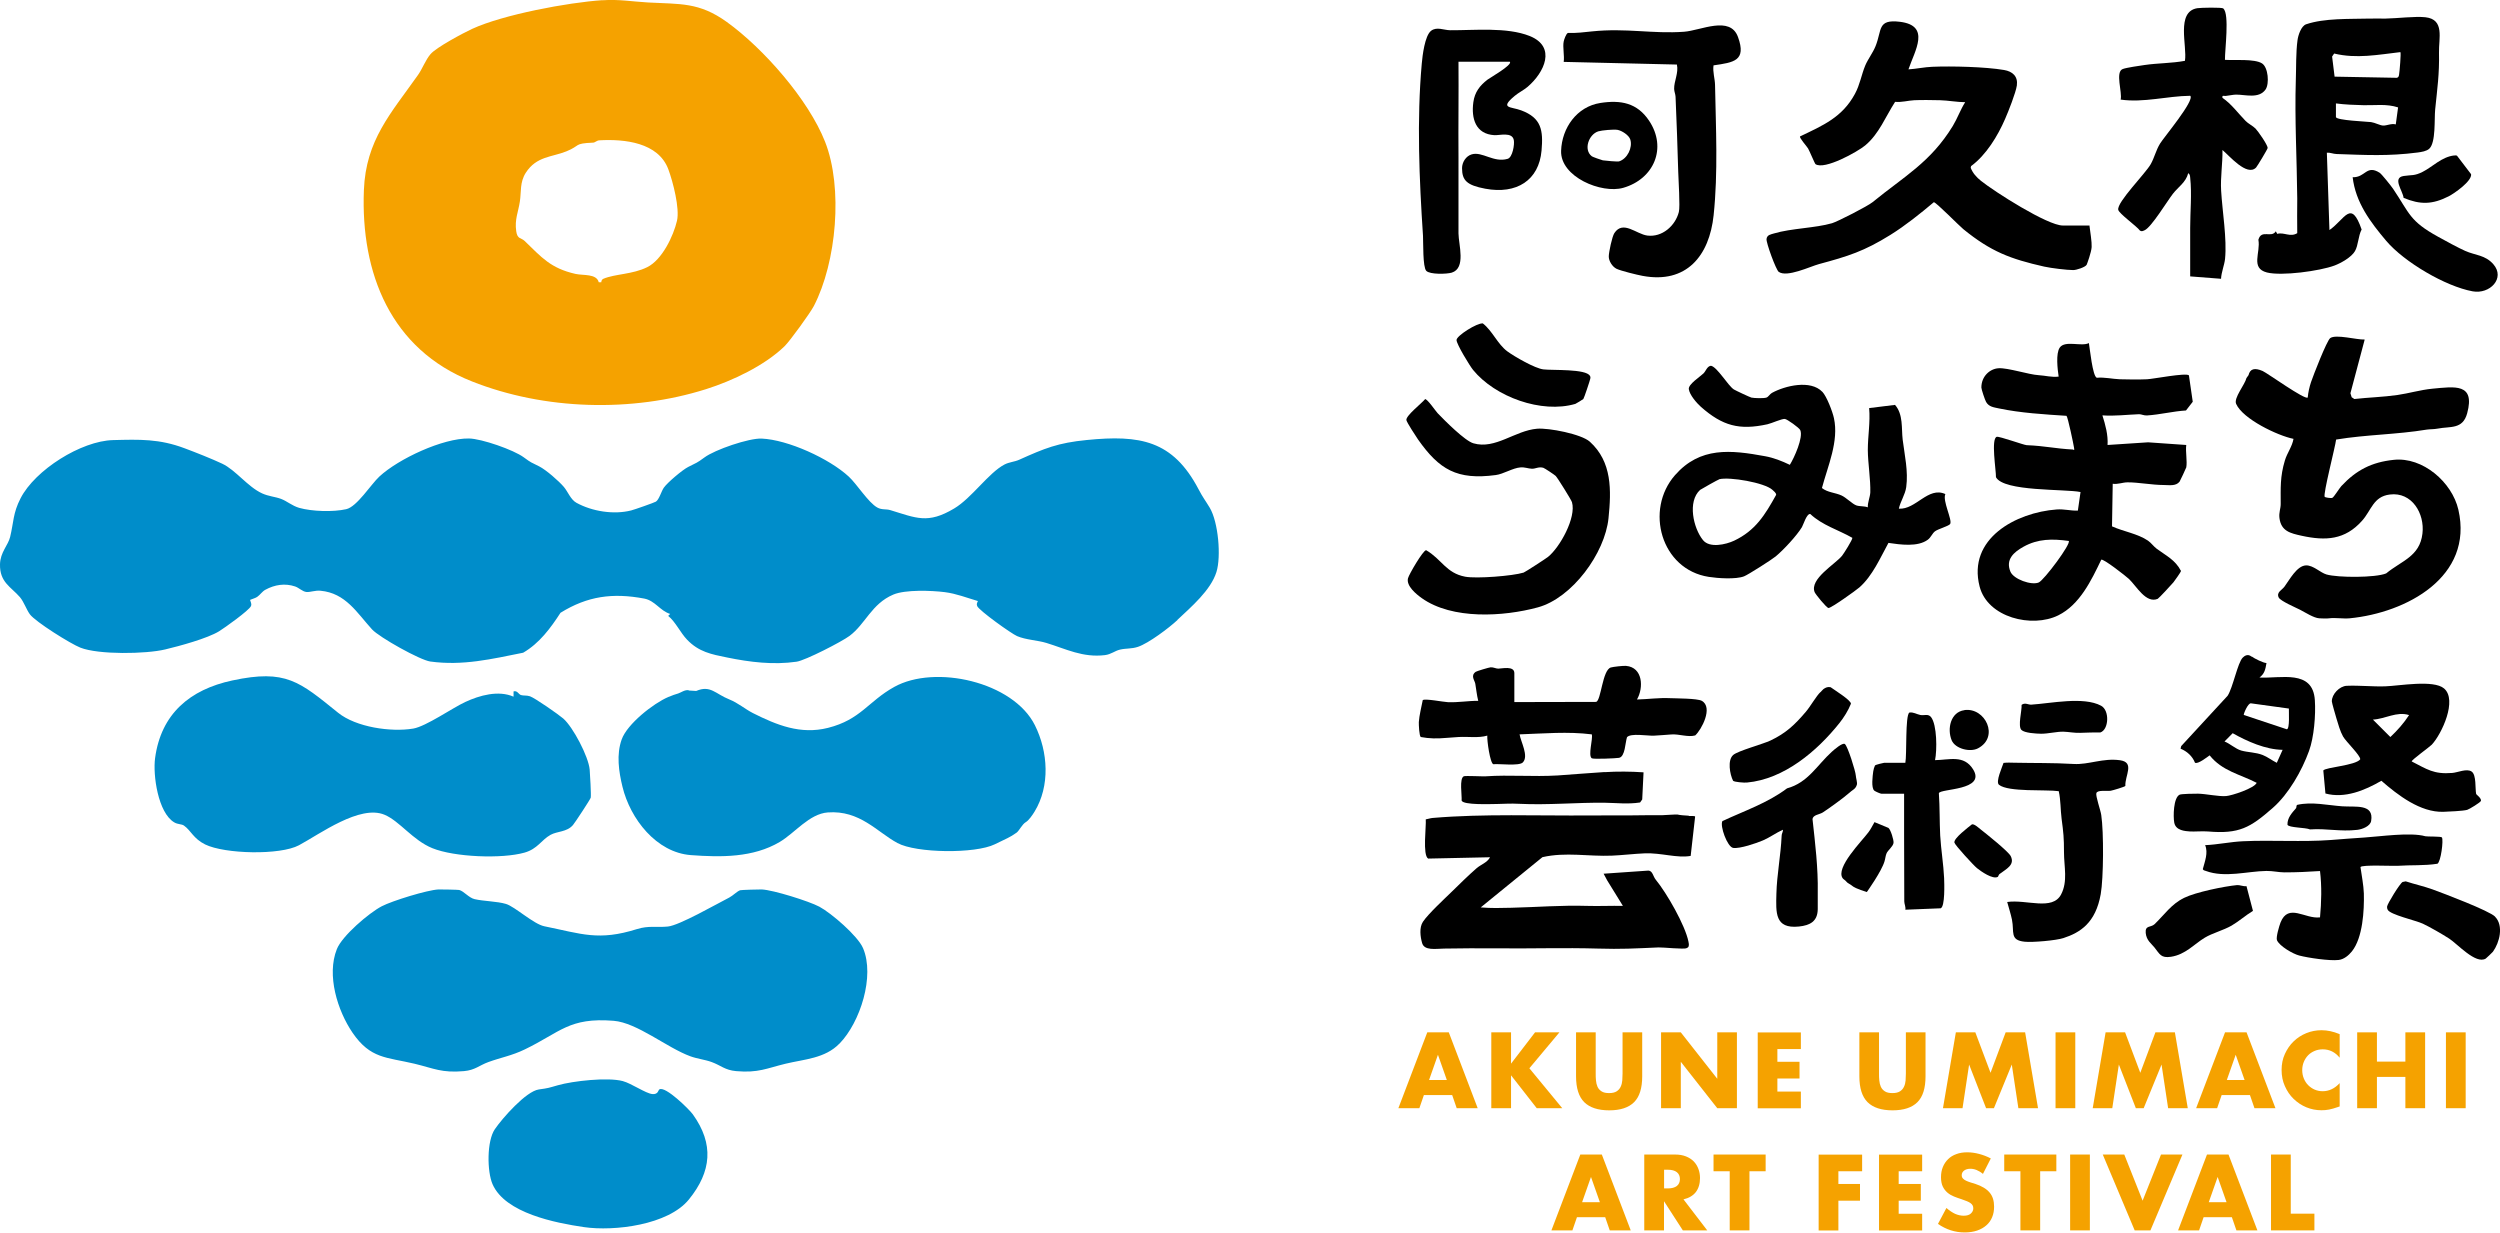 <?xml version="1.0" encoding="UTF-8"?><svg id="_レイヤー_2" xmlns="http://www.w3.org/2000/svg" viewBox="0 0 281.13 138.6"><defs><style>.cls-1{fill:#008dca;}.cls-2{fill:#f5a200;}</style></defs><g id="_レイヤー_1-2"><path class="cls-1" d="M132.41,69.72c-.95.89-3.25,2.62-4.45,3.02-.72.24-1.32.15-2.01.31-.6.14-.99.53-1.7.62-2.5.3-4.36-.69-6.58-1.37-1.02-.31-2.3-.34-3.3-.77-.65-.28-4.25-2.86-4.48-3.37-.1-.22-.01-.38.08-.57-1.23-.36-2.44-.84-3.72-1-1.5-.19-4.44-.3-5.79.27-2.46,1.04-3.13,3.31-4.93,4.65-.87.65-4.97,2.76-5.95,2.9-2.62.38-5.26.05-7.8-.47-1.79-.36-3.2-.63-4.52-2.01-.74-.77-1.3-2.01-2.12-2.67l.22-.22c-1.16-.37-1.68-1.49-2.92-1.73-3.53-.66-6.36-.29-9.41,1.6-1.1,1.7-2.37,3.43-4.2,4.49-3.55.71-6.78,1.49-10.44.99-1.16-.16-5.73-2.72-6.55-3.61-1.7-1.86-2.96-4.09-5.8-4.35-.6-.06-1.14.18-1.58.14s-.85-.48-1.27-.62c-1.15-.39-2.3-.2-3.35.37-.36.19-.58.57-.93.81-.2.14-.75.29-.77.32-.06.08.22.4.08.71-.21.48-2.97,2.45-3.57,2.82-1.31.81-4.47,1.67-6.07,2.05-2.15.52-7.49.61-9.54-.2-1.08-.42-5.05-2.9-5.68-3.75-.39-.53-.67-1.4-1.12-1.93C1.22,65.98-.04,65.48,0,63.46c.03-1.36.91-2.13,1.14-3.08.4-1.65.31-2.67,1.17-4.34,1.63-3.19,6.82-6.46,10.4-6.55,2.98-.08,5.21-.15,8.05.92,1.21.45,3.1,1.2,4.22,1.73,1.52.71,2.87,2.6,4.49,3.34.74.34,1.46.37,2.13.62s1.23.77,2.04,1.01c1.45.41,3.82.48,5.29.15,1.21-.27,2.78-2.79,3.73-3.67,2.15-1.99,7.14-4.33,10.08-4.28,1.41.02,5.03,1.28,6.16,2.12.87.64.79.54,1.74,1.02.77.39,2.2,1.64,2.77,2.31.45.53.76,1.42,1.41,1.78,1.77.97,4.19,1.36,6.16.86.33-.08,2.61-.88,2.78-.99.36-.23.61-1.17.89-1.57.42-.59,2.09-2,2.74-2.33.96-.49.95-.42,1.83-1.07,1.17-.87,4.99-2.18,6.43-2.12,2.97.13,7.62,2.26,9.8,4.28.91.84,2.19,2.91,3.2,3.47.52.29.97.15,1.45.29,2.94.89,4.22,1.6,7.2-.18,1.98-1.18,3.86-4,5.65-4.94.53-.28,1.12-.3,1.64-.53,2.89-1.3,4.37-1.91,7.63-2.23,5.96-.59,9.66.02,12.56,5.54.49.94.79,1.29,1.26,2.08.96,1.61,1.3,5.48.75,7.23-.64,2.05-2.84,3.92-4.4,5.39Z"/><path class="cls-2" d="M67.73.03c1.91-.13,3.35.15,5.17.25,3.57.2,5.7-.06,8.83,2.19,4.1,2.95,9.18,8.72,11.05,13.47,2.04,5.18,1.29,13.54-1.26,18.47-.4.77-2.69,3.94-3.3,4.53-2.25,2.18-5.85,3.88-8.82,4.82-8.35,2.64-18.18,2.36-26.33-.87-9.12-3.6-12.52-12.15-12.15-21.51.22-5.64,3.04-8.63,6.07-12.93.52-.73.85-1.69,1.42-2.36.63-.75,3.68-2.38,4.7-2.85,3.48-1.6,10.75-2.96,14.63-3.22ZM67.61,31.76c.02-.18.06-.33.24-.41,1.32-.56,3.27-.48,4.94-1.31s2.94-3.5,3.34-5.22c.32-1.38-.45-4.37-.97-5.77-1.13-3.05-4.96-3.43-7.77-3.27-.3.02-.46.25-.69.26-2.22.09-1.38.32-3.01.98s-3.36.54-4.56,2.4c-.69,1.07-.5,2.14-.67,3.24-.18,1.2-.6,2-.41,3.34.13.92.54.71.94,1.09,1.92,1.85,2.91,3.07,5.72,3.71.87.2,2.37-.05,2.62.94h.28Z"/><path class="cls-1" d="M94.4,117.35c-1.62,1.68-3.96,1.76-6.07,2.27s-3.05,1.05-5.55.83c-1.25-.11-1.71-.64-2.75-1.02-.76-.28-1.61-.36-2.4-.65-2.63-.96-5.98-3.78-8.63-3.99-5.01-.4-5.97,1.28-9.99,3.22-1.47.71-2.66.9-4.09,1.42-1.04.38-1.5.91-2.75,1.02-2.5.22-3.36-.3-5.55-.83-3.16-.75-4.95-.54-6.97-3.48-1.7-2.49-2.94-6.48-1.77-9.41.59-1.49,3.61-4.07,5.05-4.82,1.17-.61,5.12-1.83,6.38-1.89.26-.01,2.21.03,2.33.06.52.13,1.08.88,1.73,1.03,1.03.24,2.53.24,3.53.54s3.11,2.27,4.31,2.51c4.19.85,6.09,1.68,10.41.32,1.35-.42,2.2-.16,3.49-.29s5.47-2.53,6.9-3.26c.41-.21.87-.7,1.22-.82.11-.04,2.17-.1,2.43-.09,1.29.06,5.29,1.31,6.48,1.94,1.33.71,4.33,3.29,4.91,4.66,1.35,3.15-.32,8.33-2.63,10.72Z"/><path class="cls-1" d="M57.75,78.33v-.58c.42-.13.56.32.83.41.29.09.63.01,1.02.14.54.18,3.22,2.05,3.74,2.5,1.1.96,2.84,4.28,2.97,5.74.04.45.18,2.88.12,3.16-.04.18-1.78,2.83-2,3.08-.69.8-1.76.68-2.52,1.1-1.04.58-1.45,1.58-2.93,2-2.54.72-7.88.51-10.36-.5-2.2-.89-3.68-3.05-5.38-3.76-2.77-1.16-7.27,2.17-9.62,3.43-2.13,1.14-8.35.99-10.55-.09-1.33-.66-1.58-1.55-2.38-2.12-.27-.19-.69-.12-1.09-.36-1.83-1.07-2.42-5.33-2.16-7.23.67-4.98,3.92-7.71,8.68-8.73,6.06-1.3,7.56.14,11.9,3.63,2.02,1.63,5.95,2.2,8.45,1.78,1.43-.24,4.42-2.33,5.85-2.99,1.61-.75,3.73-1.34,5.42-.6Z"/><path class="cls-1" d="M77.47,77.65l.82.05c1.6-.69,2.16.33,3.72.95.98.39,1.76,1.08,2.66,1.54,2.67,1.34,5.34,2.44,8.44,1.66,3.68-.93,4.5-2.96,7.44-4.6,4.59-2.56,13.39-.59,15.83,4.31,1.48,2.97,1.73,6.82-.05,9.72-.22.36-.64.98-.99,1.18-.4.24-.75.98-1.02,1.17-.8.57-1.12.65-2.45,1.31-2.19,1.08-8.83,1.01-10.95-.14-2.3-1.24-4.22-3.71-7.84-3.44-2.08.16-3.68,2.3-5.4,3.32-2.99,1.77-6.6,1.73-9.98,1.48-3.9-.29-6.83-4.09-7.7-7.68-.42-1.72-.7-3.63-.09-5.33.62-1.74,3.57-4.06,5.24-4.77.53-.22.73-.28,1.12-.4.27-.08.79-.47,1.2-.35Z"/><path class="cls-1" d="M74.17,122.5c.66-.38,3.32,2.23,3.74,2.81,2.4,3.34,2.1,6.44-.44,9.57-2.32,2.87-8.39,3.61-11.81,3.11-3.19-.47-8.84-1.56-10.27-4.82-.63-1.45-.65-4.85.25-6.18.83-1.22,3.51-4.28,4.96-4.48,1.1-.15,1.07-.17,2.13-.47,1.71-.49,5.62-.92,7.3-.47,1,.27,2.58,1.39,3.33,1.46.67.06.66-.46.79-.53Z"/><path class="cls-2" d="M163.29,123.14h-3.17l-.51,1.48h-2.36l3.25-8.53h2.42l3.25,8.53h-2.36l-.51-1.48ZM162.7,121.45l-1-2.84-1,2.84h1.99Z"/><path class="cls-2" d="M169.92,119.61l2.7-3.52h2.74l-3.38,4.04,3.7,4.49h-2.87l-2.89-3.7v3.7h-2.22v-8.53h2.22v3.52Z"/><path class="cls-2" d="M179.44,116.09v4.64c0,.25,0,.5.03.76.02.26.08.5.17.71.09.21.24.38.45.52s.49.2.86.2.65-.07.85-.2.35-.3.45-.52c.1-.21.16-.45.18-.71.02-.26.03-.51.03-.76v-4.64h2.21v4.94c0,1.33-.3,2.3-.91,2.91-.61.61-1.54.92-2.8.92s-2.19-.31-2.81-.92c-.61-.61-.92-1.58-.92-2.91v-4.94h2.22Z"/><path class="cls-2" d="M186.79,124.62v-8.53h2.22l4.1,5.22v-5.22h2.21v8.53h-2.21l-4.1-5.22v5.22h-2.22Z"/><path class="cls-2" d="M202.51,117.97h-2.64v1.43h2.49v1.88h-2.49v1.47h2.64v1.88h-4.85v-8.53h4.85v1.88Z"/><path class="cls-2" d="M211.3,116.09v4.64c0,.25,0,.5.03.76.02.26.08.5.17.71.09.21.24.38.45.52s.49.2.86.2.65-.07.85-.2.35-.3.45-.52c.1-.21.16-.45.18-.71.02-.26.03-.51.03-.76v-4.64h2.21v4.94c0,1.33-.3,2.3-.91,2.91-.61.61-1.54.92-2.8.92s-2.19-.31-2.81-.92c-.61-.61-.92-1.58-.92-2.91v-4.94h2.22Z"/><path class="cls-2" d="M218.49,124.62l1.45-8.53h2.19l1.71,4.55,1.7-4.55h2.19l1.45,8.53h-2.21l-.74-4.91-2.01,4.91h-.88l-1.91-4.91-.74,4.91h-2.21Z"/><path class="cls-2" d="M233.37,116.09v8.53h-2.22v-8.53h2.22Z"/><path class="cls-2" d="M235.33,124.62l1.45-8.53h2.19l1.71,4.55,1.7-4.55h2.19l1.45,8.53h-2.21l-.74-4.91-2.01,4.91h-.88l-1.91-4.91-.74,4.91h-2.21Z"/><path class="cls-2" d="M253,123.14h-3.17l-.51,1.48h-2.36l3.25-8.53h2.42l3.25,8.53h-2.36l-.51-1.48ZM252.41,121.45l-1-2.84-1,2.84h1.99Z"/><path class="cls-2" d="M263.1,118.94c-.51-.63-1.15-.94-1.9-.94-.33,0-.64.06-.92.18s-.53.28-.73.49-.36.45-.48.74c-.12.29-.18.6-.18.93s.06.65.18.94c.12.29.28.54.49.75.21.21.45.38.73.5.28.12.58.18.9.18.71,0,1.35-.3,1.91-.91v2.62l-.23.08c-.34.12-.66.21-.95.27-.29.06-.58.08-.87.08-.59,0-1.15-.11-1.69-.33-.54-.22-1.01-.54-1.43-.94s-.74-.88-.99-1.44c-.25-.55-.37-1.16-.37-1.82s.12-1.26.37-1.8.57-1.02.98-1.41c.41-.4.89-.71,1.43-.93.54-.22,1.11-.33,1.71-.33.34,0,.67.04,1,.11s.67.18,1.04.33v2.65Z"/><path class="cls-2" d="M267.29,119.38h3.2v-3.29h2.22v8.53h-2.22v-3.52h-3.2v3.52h-2.22v-8.53h2.22v3.29Z"/><path class="cls-2" d="M277.27,116.09v8.53h-2.22v-8.53h2.22Z"/><path class="cls-2" d="M180.5,136.88h-3.17l-.51,1.48h-2.36l3.25-8.53h2.42l3.25,8.53h-2.36l-.51-1.48ZM179.91,135.19l-1-2.84-1,2.84h1.99Z"/><path class="cls-2" d="M192,138.36h-2.76l-2.12-3.28v3.28h-2.22v-8.53h3.45c.48,0,.89.07,1.24.21s.65.33.88.57c.23.24.4.52.52.84.12.32.18.66.18,1.02,0,.65-.16,1.17-.47,1.58-.31.4-.78.68-1.39.82l2.68,3.5ZM187.13,133.64h.42c.44,0,.77-.09,1.01-.27.23-.18.35-.44.35-.78s-.12-.6-.35-.78c-.23-.18-.57-.27-1.01-.27h-.42v2.1Z"/><path class="cls-2" d="M196.73,131.71v6.65h-2.22v-6.65h-1.82v-1.88h5.86v1.88h-1.82Z"/><path class="cls-2" d="M209.4,131.71h-2.67v1.43h2.43v1.88h-2.43v3.35h-2.22v-8.53h4.89v1.88Z"/><path class="cls-2" d="M216.15,131.71h-2.64v1.43h2.49v1.88h-2.49v1.47h2.64v1.88h-4.85v-8.53h4.85v1.88Z"/><path class="cls-2" d="M222.99,132.01c-.24-.2-.48-.34-.72-.44s-.48-.14-.7-.14c-.29,0-.52.07-.7.2-.18.14-.27.31-.27.53,0,.15.05.28.14.37.09.1.21.18.36.25s.31.13.5.19c.19.05.37.11.55.17.72.24,1.25.56,1.59.97.34.4.5.93.5,1.58,0,.44-.07.83-.22,1.19s-.36.66-.65.91c-.28.25-.63.45-1.04.59-.41.14-.88.21-1.4.21-1.08,0-2.08-.32-3-.96l.95-1.79c.33.29.66.51.98.66.32.14.65.21.96.21.36,0,.63-.08.81-.25.18-.17.27-.35.27-.57,0-.13-.02-.24-.07-.33-.05-.09-.12-.18-.23-.26-.11-.08-.24-.15-.41-.22-.17-.07-.38-.14-.62-.23-.29-.09-.57-.19-.84-.3s-.52-.25-.74-.44c-.21-.18-.39-.41-.52-.68-.13-.27-.2-.62-.2-1.05s.07-.81.21-1.15c.14-.34.34-.64.59-.88.25-.25.56-.44.93-.57.37-.14.77-.2,1.23-.2.42,0,.86.06,1.32.18.46.12.9.29,1.32.51l-.88,1.73Z"/><path class="cls-2" d="M229.42,131.71v6.65h-2.22v-6.65h-1.82v-1.88h5.86v1.88h-1.82Z"/><path class="cls-2" d="M235.01,129.83v8.53h-2.22v-8.53h2.22Z"/><path class="cls-2" d="M238.88,129.83l2.06,5.19,2.07-5.19h2.41l-3.6,8.53h-1.77l-3.59-8.53h2.41Z"/><path class="cls-2" d="M250.97,136.88h-3.17l-.51,1.48h-2.36l3.25-8.53h2.42l3.25,8.53h-2.36l-.51-1.48ZM250.38,135.19l-1-2.84-1,2.84h1.99Z"/><path class="cls-2" d="M257.6,129.83v6.65h2.66v1.88h-4.88v-8.53h2.22Z"/><g id="gk7VLy"><path d="M245.84,52.58c-.02.09-.68,1.49-.74,1.58-.42.54-1.19.38-1.79.38-1.29,0-2.9-.31-4.06-.3-.56,0-1.1.25-1.67.16l-.08,4.79c1.28.58,2.89.82,4.05,1.61.37.26.62.64.98.91,1.05.78,2.08,1.24,2.73,2.5.01.08-.72,1.11-.85,1.27-.19.23-1.65,1.81-1.77,1.86-1.32.56-2.38-1.42-3.23-2.23-.33-.31-2.91-2.33-3.12-2.17-1.11,2.32-2.42,5.07-4.84,6.26-2.94,1.45-7.94.26-8.84-3.25-1.38-5.38,4.08-8.32,8.67-8.66.85-.06,1.56.16,2.38.13l.3-2.09c-1.75-.36-8.65-.03-9.51-1.67.02-.74-.58-4.34.09-4.54.27-.08,3.06.93,3.36.94,2.13.09,3.14.38,5.19.49.12,0,.19.21.15-.15-.06-.42-.71-3.53-.86-3.64-2.46-.16-5.18-.32-7.59-.83-.59-.13-1.13-.17-1.45-.73-.12-.2-.53-1.42-.53-1.62,0-1.28.97-2.11,1.93-2.17,1.07-.06,3.41.72,4.51.78.74.04,1.47.26,2.25.16-.12-.8-.34-2.61.13-3.27.6-.84,2.45-.07,3.27-.5.11.59.41,3.73.89,3.9.87-.08,1.75.14,2.59.17s2.21.04,3.06,0c.69-.03,4.39-.76,4.71-.44l.43,2.97-.76.98c-1.47.09-2.93.47-4.39.56-.34.02-.65-.15-.89-.14-1.36.05-2.74.23-4.12.13.34,1.07.65,2.2.58,3.33l4.56-.3,4.29.3c-.1.77.13,1.81,0,2.54ZM232.63,60.83c-1.83-.25-3.44-.26-5.08.65-1.08.6-2.04,1.42-1.48,2.79.35.87,2.38,1.58,3.19,1.23.59-.25,3.7-4.4,3.37-4.68Z"/><path d="M265.91,38.2l-1.6,6.02.14.45.3.2c1.61-.18,3.24-.22,4.84-.45,1.27-.18,2.59-.58,3.93-.71,2.5-.23,4.84-.65,3.92,2.76-.5,1.85-1.9,1.45-3.33,1.73-.41.08-.9.06-1.21.11-3.38.56-6.82.56-10.2,1.12-.07.73-1.5,6.2-1.28,6.45.04.05.7.18.86.1.19-.1.76-1.04,1.01-1.32,1.67-1.79,3.4-2.69,5.89-2.95,3.26-.35,6.56,2.51,7.27,5.61,1.73,7.56-5.86,11.59-12.22,12.21-.74.07-1.6-.09-2.31,0-.25.04-.79.02-1.11,0-.61-.03-1.58-.66-2.16-.96-.47-.24-2.2-.98-2.4-1.37-.3-.6.37-.85.65-1.24.55-.74,1.38-2.34,2.41-2.38.82-.03,1.61.82,2.31,1.02,1.27.37,5.52.38,6.71-.12,1.73-1.43,3.78-1.89,4.08-4.48.27-2.25-1.19-4.71-3.67-4.39-1.87.23-2.06,1.77-3.13,2.96-1.91,2.14-4.07,2.27-6.77,1.68-1.27-.28-2.32-.51-2.51-1.99-.08-.64.14-1.04.14-1.58,0-1.79-.08-3.08.47-4.9.27-.88.82-1.56.97-2.43-1.79-.36-5.7-2.23-6.45-3.93-.3-.66.99-2.17,1.16-2.91l.23-.32c.18-.73.69-.86,1.59-.47.51.22,4.8,3.31,5.07,2.98.05-.57.19-1.19.37-1.73.25-.74,1.77-4.66,2.16-4.95.64-.46,2.99.2,3.85.16Z"/><path d="M204.92,44.05c.5.53,1.15,2.23,1.31,2.97.57,2.6-.69,5.38-1.35,7.86.64.51,1.5.51,2.21.84.51.23,1.21.95,1.65,1.11.4.14.89.06,1.3.22-.03-.54.26-1.18.28-1.68.04-1.45-.27-3.3-.28-4.76,0-1.56.29-3.14.15-4.72l2.91-.36c.94,1.08.71,2.65.86,3.91.22,1.76.64,3.54.4,5.33-.12.87-.65,1.59-.83,2.43,1.91.14,3.29-2.53,5.23-1.64-.35.74.81,2.91.54,3.36-.13.23-1.38.57-1.71.83-.31.24-.45.68-.8.94-1.14.85-3.12.55-4.43.36-.93,1.7-1.79,3.7-3.26,5-.4.35-3.17,2.33-3.48,2.32-.21,0-1.45-1.52-1.56-1.78-.59-1.48,2.28-3.12,3.08-4.09.2-.25,1.2-1.83,1.16-2.02-1.59-.91-3.37-1.4-4.73-2.68-.41-.06-.77,1.19-.94,1.48-.59.97-2.07,2.56-2.95,3.29-.42.35-3.11,2.07-3.56,2.24-.93.36-2.95.22-3.97.06-5.36-.83-7.22-7.53-3.79-11.44,2.82-3.21,6.26-2.84,10.12-2.13.99.18,1.89.54,2.79.97.49-.78,1.54-3.09,1.17-3.91-.11-.25-1.48-1.23-1.73-1.25-.36-.03-1.44.48-1.96.6-3.15.69-5.04.19-7.48-1.96-.49-.44-1.27-1.34-1.36-1.99-.08-.54,1.26-1.39,1.65-1.77.27-.26.4-.81.84-.86.7.13,1.91,2.23,2.57,2.66.19.12,1.81.88,1.98.92.34.07,1.37.1,1.68,0,.23-.07.39-.4.63-.53,1.47-.81,4.35-1.5,5.66-.12ZM193.33,53.9c-.12.03-2.05,1.11-2.15,1.19-1.44,1.31-.76,4.3.32,5.64.74.93,2.57.51,3.51.07,2.4-1.14,3.47-2.9,4.72-5.15.02-.22-.27-.42-.41-.56-.88-.82-4.83-1.49-5.99-1.2Z"/><path d="M234.96,25.34c.1.81.28,1.86.25,2.44s-.52,1.91-.56,1.99c-.15.28-1.18.61-1.52.6-.67,0-2.45-.21-3.26-.39-3.8-.86-5.98-1.68-9.09-4.21-.48-.39-3.1-3.07-3.32-3.03-1.52,1.28-3.2,2.63-4.89,3.68-2.96,1.84-4.73,2.39-8.03,3.28-.99.27-3.6,1.53-4.52.87-.31-.23-1.43-3.29-1.37-3.7.07-.47.46-.5.84-.62,1.94-.58,4.64-.6,6.53-1.15.64-.19,4.01-1.92,4.56-2.37,3.5-2.87,6.52-4.47,9.02-8.57.52-.86.85-1.82,1.39-2.67-.91,0-1.94-.2-2.82-.22s-2.09-.04-2.91,0c-.68.03-1.42.26-2.15.18-1.08,1.67-1.8,3.6-3.36,4.9-.88.73-4.58,2.79-5.59,2.11-.08-.05-.67-1.48-.84-1.77-.14-.24-1.01-1.2-.9-1.35,2.58-1.24,4.74-2.14,6.17-4.78.57-1.05.73-2.15,1.16-3.19.3-.72.85-1.41,1.16-2.18.74-1.83.18-3.05,2.74-2.74,3.5.43,1.67,3.25.96,5.35.86-.05,1.83-.26,2.68-.29,2.17-.09,5.97,0,8.07.36.95.16,1.58.71,1.44,1.74-.12.82-.95,2.92-1.32,3.76-.83,1.92-2.13,4.06-3.83,5.31l-.04.19c.23.6.66,1.07,1.16,1.47,1.51,1.21,7.47,5.02,9.2,5.02h3.02Z"/><path d="M189.9,91.76c.25.02.69-.04.72.07l-.5,4.42c-1.56.27-3.29-.36-5.16-.29-1.05.04-2.66.22-3.7.26-2.63.11-5.18-.43-7.81.17l-6.94,5.65c1.17.1,2.25.07,3.43.04,2.98-.07,5.6-.3,8.57-.21,1.28.04,2.71-.03,3.99,0l-1.77-2.87-.4-.75,5.04-.35c.48.03.52.66.82,1.02,1.23,1.49,3.32,5.14,3.68,6.97.04.18.07.35.02.52-.03.13-.13.16-.23.21-.26.16-2.65-.1-3.15-.08-2.71.12-4.2.21-6.82.13-1.64-.05-4.01-.06-5.68-.04-3.81.06-7.78-.04-11.62.04-.97.02-2.22.25-2.47-.62-.2-.7-.34-1.74.09-2.39.58-.88,2.42-2.58,3.27-3.41s1.83-1.8,2.76-2.61c.48-.42,1.21-.64,1.52-1.24l-6.96.15c-.65-.39-.2-3.64-.27-4.41.26-.04.52-.14.78-.16,5.78-.49,11.86-.23,17.7-.28,1.57-.01,3.2,0,4.77-.01,1.24-.01,2.08-.03,3.36-.02.28,0,1.6-.11,1.72-.07.19.06.84.11,1.26.13Z"/><path d="M261.66,17.17l.29,8.7c1.77-1.23,2.42-3.51,3.62-.06-.39.73-.37,1.78-.75,2.43-.4.69-1.56,1.34-2.3,1.62-1.66.62-5.94,1.2-7.6.78-1.88-.48-.69-2.24-.96-3.68.34-1.21,1.46-.15,1.96-.95l.16.29c.75-.22,1.46.41,2.25-.08-.03-1.3,0-2.61,0-3.91-.04-4.44-.3-8.89-.16-13.33.05-1.43,0-3.06.19-4.46.07-.55.41-1.6.97-1.79,2.07-.7,4.84-.58,7.05-.64.66-.02,1.23.01,1.87,0,1.31-.02,3.34-.28,4.5-.15,2.18.25,1.48,2.36,1.52,3.99.05,2.4-.19,4.01-.43,6.38-.11,1.08.09,3.71-.66,4.41-.31.29-.88.37-1.31.43-3.31.43-5.85.28-9.13.17-.37-.01-.71-.18-1.08-.15ZM269.93,5.86c-2.51.29-4.94.77-7.45.16l-.23.34.28,2.26,7.01.13c.19-.06.21-.19.24-.35.06-.33.24-2.45.15-2.54ZM269.68,12.08c-1.32-.43-2.6-.22-3.88-.25-.96-.02-2.16-.07-3.12-.2v1.54c.09.37,3.47.5,3.95.56.44.06.99.37,1.35.39.41.02.95-.27,1.43-.13l.26-1.91Z"/><path d="M250.02.97c.71.58.16,4.72.18,5.76,1.03.07,3.33-.14,4.17.4.7.45.84,2.29.4,2.93-.75,1.08-2.29.57-3.33.58-.29,0-.8.11-1.16.15-.21.02-.42-.13-.36.21,1.03.71,1.75,1.73,2.61,2.61.28.29.83.56,1.11.85s1.39,1.86,1.36,2.19c-.01.13-1.18,2.07-1.3,2.19-1.03,1.06-3.04-1.37-3.78-1.97.03,1.53-.24,3.04-.15,4.57.13,2.29.67,5.43.44,7.68-.07.67-.42,1.51-.45,2.23l-3.47-.27v-5.45c0-1.85.2-3.81,0-5.66-.02-.21-.03-.37-.22-.5-.26,1.04-1.14,1.56-1.73,2.33-.64.83-2.42,3.76-3.17,4.09-.18.08-.34.17-.53.04-.35-.49-2.36-1.91-2.44-2.34-.17-.85,3.07-4.08,3.66-5.14.41-.73.58-1.55,1.04-2.3.4-.67,3.93-4.87,3.4-5.38-2.61.03-5.23.8-7.83.43.21-.8-.64-3.12.24-3.44.43-.16,1.9-.37,2.45-.45,1.5-.22,3.05-.19,4.54-.47.28-1.64-1.04-5.54,1.4-5.92.36-.06,2.76-.11,2.93.03Z"/><path d="M160.24,44.88c.26-.05,1.19,1.34,1.43,1.59.79.82,3.06,3.11,4.02,3.38,2.46.72,4.66-1.43,7.16-1.64,1.3-.11,4.98.6,5.93,1.46,2.51,2.27,2.42,5.46,2.1,8.6-.4,3.94-4.09,8.98-7.95,10.03s-9.63,1.4-13.05-1.04c-.63-.45-1.76-1.37-1.55-2.23.11-.44,1.7-3.16,2.04-3.16,1.75,1.01,2.23,2.57,4.39,2.98,1.26.24,5.35-.08,6.57-.46.16-.05,2.49-1.56,2.74-1.76,1.33-1.06,3.21-4.43,2.7-6.16-.07-.25-1.62-2.74-1.83-2.95-.13-.13-1.27-.89-1.4-.92-.54-.14-.85.12-1.27.11s-.78-.19-1.3-.15c-.87.07-1.91.75-2.77.86-4.36.58-6.35-.61-8.74-4-.23-.33-1.27-1.93-1.31-2.18-.08-.49,1.73-1.89,2.1-2.35Z"/><path d="M169.78,6.94h-5.77c.03,3.57-.03,7.15,0,10.73.02,2.84-.02,5.74,0,8.58.01,1.26.87,3.91-.76,4.41-.57.17-2.45.22-2.86-.2s-.33-3.18-.37-3.92c-.42-6.35-.71-13-.14-19.38.08-.91.34-3.13,1.04-3.69.63-.5,1.44-.08,2.14-.07,2.72.02,6.37-.38,8.96.65,3.03,1.22,1.64,4.1-.22,5.7-.47.4-1.03.66-1.48,1.04-1.72,1.44-.43,1.18.74,1.62,2.28.85,2.49,2.24,2.29,4.52-.29,3.34-2.8,4.95-6.33,4.29-2.06-.39-2.61-.92-2.61-2.31,0-.67.44-1.36,1.08-1.55,1.19-.36,2.48.97,4.05.5.55-.16.79-1.62.69-2.11-.18-.94-1.58-.52-2.18-.55-2.12-.12-2.62-1.88-2.37-3.71.16-1.14.72-1.86,1.6-2.54.2-.16,2.87-1.68,2.5-2.01Z"/><path d="M175.84,4.67c.04-.2.27-.91.49-.97.82.05,1.96-.09,2.7-.17,3.86-.4,6.81.3,10.35.04,1.89-.14,5.18-1.85,6.06.59.98,2.69-.48,2.86-2.75,3.19-.11.75.16,1.5.17,2.21.09,4.82.35,9.81-.16,14.65-.48,4.56-3.06,7.74-8,6.81-.6-.11-2.43-.56-2.91-.79s-.9-.9-.88-1.41c.01-.48.37-2.22.63-2.61.98-1.48,2.46.12,3.71.28,1.66.21,3.14-1.09,3.54-2.65.16-.61-.05-3.63-.07-4.52-.07-2.83-.19-5.61-.3-8.43-.01-.29-.15-.58-.16-.89-.02-.87.52-1.8.31-2.74l-12.73-.3c.1-.67-.13-1.68,0-2.29Z"/><path d="M170.3,78.95l9.19-.02c.56-.15.7-3.59,1.65-3.87.26-.08,1.43-.21,1.71-.18,1.9.16,2,2.45,1.23,3.78,1.24-.03,2.46-.21,3.71-.15.68.03,3.08.02,3.58.3,1.31.74-.04,3.26-.74,3.89-.8.23-1.85-.18-2.68-.11-.43.03-1.53.12-2.01.14-.69.02-2.57-.31-2.98.17-.2.58-.2,2.2-.9,2.32-.34.06-2.89.17-3.06.05-.45-.31.15-2.17,0-2.69-2.71-.34-5.41-.09-8.12,0,.14.86,1.06,2.45.36,3.16-.42.43-2.72.12-3.31.2-.37-.11-.73-2.71-.68-3.22-1.02.3-2.17.09-3.25.16-.34.02-.95.06-1.4.1-.97.09-1.87.08-2.83-.1-.18-.13-.23-1.38-.22-1.68.05-.77.3-1.72.44-2.47.27-.2,2.31.21,2.83.23,1.16.05,2.26-.16,3.41-.15-.16-.63-.22-1.28-.33-1.92-.07-.4-.56-.89.04-1.34.1-.08,1.51-.5,1.68-.51.33-.02.59.15.86.15.39,0,1.81-.35,1.81.5v3.26Z"/><path d="M253.22,73.83c.28.22,1.32.73,1.65.73-.12.71-.21,1.2-.79,1.63,2.38.13,6.01-.96,6.23,2.55.11,1.65-.09,4.17-.66,5.72-.8,2.21-2.29,4.83-4.06,6.38-2.56,2.25-3.8,2.96-7.3,2.66-.62-.05-1.53.03-2.02,0-.53-.04-1.6-.09-1.77-.99-.13-.68-.1-2.82.61-3.15.2-.09,1.76-.12,2.07-.11.91.02,2.27.33,3.14.27.67-.05,3.18-.88,3.45-1.49-1.88-.97-3.88-1.32-5.29-3.09-.3.21-1.32,1.02-1.65.83-.28-.73-.9-1.29-1.62-1.58l.07-.29,5.22-5.66c.6-.91,1.13-3.74,1.71-4.3.49-.48.84-.21,1-.09ZM257.4,79.68l-4.28-.59c-.34-.04-.86,1.24-.8,1.31l4.84,1.61c.35-.05.21-1.96.23-2.33ZM256.68,84.32c-1.91-.03-3.96-.94-5.61-1.87l-.92.93c.63.25,1.23.83,1.88,1.02.74.21,1.61.19,2.41.5.54.21,1.06.62,1.59.88l.65-1.45Z"/><path d="M260.89,103.17c.16-1.74.21-3.48,0-5.22-1.33.09-2.66.15-4,.15-.65,0-1.3-.17-2.03-.16-2.15.03-4.66.8-6.81,0-.13-.05-.28-.05-.34-.21.22-.84.63-1.84.26-2.69,1.41-.06,2.87-.38,4.27-.44,3.22-.15,6.64.1,9.87-.14,1.29-.1,2.49-.2,3.78-.28,1.75-.11,5.17-.62,6.85-.14.18.05,1.77,0,1.86.13.19.31-.12,2.76-.51,2.96-1.44.23-2.97.13-4.43.23-.63.04-4.01-.14-4.22.14.13.93.35,2.04.38,2.97.05,1.92-.12,4.98-1.34,6.51-.37.46-.9.9-1.49.97-1.01.12-3.41-.23-4.44-.5-.7-.18-2.21-1.05-2.5-1.72-.13-.32.25-1.6.4-1.99.88-2.22,2.76-.37,4.42-.58Z"/><path d="M271.19,85.62c1.73.88,2.48,1.47,4.57,1.3.63-.05,1.65-.54,2.19-.15s.37,1.92.5,2.52c0,.05.59.45.54.76-.01.16-1.33.96-1.55,1.02-.47.13-2.09.2-2.68.22-2.59.08-5.12-1.88-6.97-3.49-1.86,1.08-4.12,2.02-6.29,1.43l-.24-2.59c.28-.37,3.6-.55,4.15-1.25.06-.41-1.61-2-1.93-2.57s-.56-1.41-.74-2.02c-.09-.3-.52-1.78-.52-1.92-.02-.8.86-1.73,1.68-1.76,1.41-.06,2.93.11,4.33.06,1.55-.05,5.43-.77,6.61.24,1.52,1.3-.26,5.12-1.38,6.32-.22.24-2.34,1.76-2.25,1.88ZM270.9,80.41c-1.39-.44-2.67.44-4.06.51l1.96,1.96c.79-.74,1.51-1.55,2.1-2.46Z"/><path d="M225.72,101.43c2.17-.31,5.07,1.01,6.05-.84.78-1.48.33-3.12.33-4.75s-.06-2.19-.27-3.78c-.13-1-.09-2.09-.32-3.09-1.45-.21-5.66.13-6.72-.72-.41-.32.37-2.01.51-2.46.4-.05.81-.03,1.21-.02,2.31.05,4.28,0,6.68.14,1.68.1,3.3-.69,5.21-.42,1.69.24.54,1.72.6,2.89-.06.1-1.41.5-1.64.54-.43.07-1.5-.12-1.62.27-.1.33.48,1.94.55,2.46.29,1.93.26,7.1-.06,8.9-.57,3.22-2.29,4.32-4.2,4.94-.82.27-3.48.5-4.34.41-1.72-.17-1.16-1.09-1.44-2.48-.14-.68-.36-1.33-.54-2Z"/><path d="M200.48,93.31c-.77.35-1.44.85-2.22,1.19-.74.32-2.62.96-3.36.85-.66-.1-1.52-2.49-1.21-3.02,2.47-1.15,5.08-2.03,7.27-3.68,2.36-.64,3.39-2.63,5.03-4.11.23-.21,1.19-1.05,1.46-.88.32.21,1.22,3.09,1.24,3.56.01.26.19.79.12,1.02-.16.53-.47.54-.99,1.03-.46.42-2.27,1.73-2.84,2.09-.4.25-1.08.26-1.16.74.3,2.75.64,5.49.59,8.27-.01.63,0,1.25,0,1.87-.02,1.37-.86,1.82-2.12,1.95-2.73.28-2.58-1.57-2.53-3.69s.49-4.27.59-6.52c0-.23.15-.42.15-.65Z"/><path d="M214.26,85.77c.18-.88-.03-5.3.45-5.64.44-.08.82.19,1.23.27.44.09.88-.17,1.21.24.68.87.68,3.74.45,4.84,1.6-.02,3.23-.63,4.27,1.02,1.53,2.42-3.72,2.16-3.84,2.7.11,1.58.07,3.18.15,4.76.09,1.56.37,3.24.44,4.78.02.57.12,3.22-.39,3.4l-3.97.16c.06-.32-.12-.65-.12-.94,0-2.5-.02-5.04-.02-7.53v-4.57h-2.54c-.11,0-.69-.25-.81-.35-.37-.31-.19-1.65-.12-2.17.03-.23.11-.46.2-.67.06-.07.94-.29,1.02-.29h2.39Z"/><path d="M264.56,19.93c1.44.05,1.54-1.45,3.04-.5.23.15,1.32,1.52,1.52,1.82,1.88,2.8,1.83,3.6,5.06,5.38.78.43,2.27,1.25,3.05,1.59,1.12.5,2.23.44,3.15,1.49,1.38,1.58-.4,3.41-2.33,3.05-3.06-.56-7.7-3.3-9.71-5.67-1.79-2.12-3.45-4.32-3.78-7.17Z"/><path d="M179.95,11.58c2.32-.36,4.15-.01,5.49,1.99,2.06,3.08.54,6.56-2.9,7.55-2.43.7-7.1-1.22-6.99-4.17.09-2.57,1.77-4.96,4.41-5.37ZM178.99,17.57c.11.08,1.07.42,1.25.46.23.04,1.68.17,1.82.12.94-.29,1.55-1.55,1.27-2.46-.15-.49-.96-1.01-1.45-1.09-.41-.07-1.76.05-2.15.17-1.09.35-1.68,2.08-.73,2.8Z"/><path d="M166.75,36.37c1.08.84,1.65,2.32,2.75,3.14.82.6,3.11,1.92,4.06,2.03,1.01.12,4.81-.08,5.23.73.08.1.06.21.04.32-.03.18-.7,2.19-.78,2.28-.03.04-.85.54-.9.55-3.8,1.11-9.02-.78-11.5-3.82-.38-.47-1.85-2.88-1.86-3.36s2.33-1.95,2.95-1.87Z"/><path d="M180.43,86.83c1.45-.09,2.94-.08,4.39.02l-.15,3.05-.24.34c-1.38.21-2.62.05-3.96.03-3.13-.04-6.37.28-9.64.12-1.03-.05-1.5,0-2.48.02-.62,0-3.83.15-3.99-.39.06-.53-.29-2.52.26-2.73.19-.07,2.14.03,2.41.01,2.76-.19,5.34.07,8.15-.1,1.72-.11,3.51-.28,5.24-.38Z"/><path d="M204.72,77.84s.27-.31.33-.35c.25-.18.49-.28.81-.21.39.29,2.32,1.48,2.28,1.86-.3.76-.79,1.54-1.3,2.18-2.49,3.12-6.2,6.3-10.4,6.68-.29.03-1.4-.05-1.55-.2-.37-.73-.65-2.32.01-2.9.54-.47,3.3-1.21,4.18-1.62,1.77-.84,2.76-1.79,4-3.25.48-.56,1.2-1.81,1.63-2.2Z"/><path d="M280.57,103.08c1,1.02.51,2.92-.24,3.95-.03.05-.77.75-.81.77-1.12.66-3.14-1.62-4.1-2.25-.74-.48-2.18-1.31-2.97-1.68s-3.69-1.01-3.95-1.57c-.06-.12-.08-.21-.07-.35.02-.3,1.46-2.64,1.75-2.77l.35-.07c1.01.33,2.03.55,3.03.91,1.23.45,6.36,2.39,7.02,3.06Z"/><path d="M252.62,99.64l.73,2.79c-.83.5-1.57,1.17-2.41,1.66-.93.53-2.15.84-3,1.35-1.2.72-2.17,1.9-3.8,2.15-1.14.17-1.26-.28-1.87-1.05-.34-.43-.9-.78-.98-1.63-.08-.89.58-.59.99-.98,1.1-1.05,1.89-2.27,3.34-2.97,1.31-.64,4.49-1.29,5.94-1.43.28-.03.72.17,1.05.12Z"/><path d="M227.34,79.26c.37-.29.75,0,1.07-.02,2.19-.14,5.89-.94,7.86.12.98.52.88,2.7-.09,3.01-.72-.02-1.59.02-2.26.04-.73.02-1.24-.11-1.89-.13-.7-.02-1.75.24-2.51.23-.58-.01-1.86-.08-2.21-.43-.42-.43.07-2.18.02-2.81Z"/><path d="M275.99,17.49c.12-.01.22-.05.32.04l1.57,2.06c.11.77-1.89,2.17-2.53,2.49-1.82.92-3.18.96-5.06.17-.1-.82-1.3-2.26.01-2.46.92-.14,1.2.01,2.14-.47,1.11-.56,2.14-1.69,3.55-1.84Z"/><path d="M258.19,90.9c.07-.09.01-.3.13-.39,1.66-.38,3.39.04,5.06.16,1.49.11,3.6-.32,3.26,1.65-.1.59-.98.93-1.56,1-1.94.22-3.43-.18-5.32-.05-.46-.22-2.41-.18-2.53-.53-.02-.78.51-1.33.96-1.85Z"/><path d="M207.59,99.1c-.07-.1-.29-.22-.37-.33-.87-1.17,2.18-4.22,2.89-5.18.24-.31.48-.79.68-1.14l1.57.65c.25.19.62,1.38.57,1.7-.08.41-.62.81-.77,1.13-.13.28-.14.59-.24.92-.33,1.14-1.99,3.46-1.99,3.46,0,0-1.29-.38-1.63-.68-.27-.24-.54-.29-.71-.53Z"/><path d="M224.67,98.6c-.57.33-1.9-.61-2.36-.98-.37-.3-2.45-2.56-2.53-2.86-.13-.47,1.57-1.74,1.97-2.06.26-.07.74.38.98.57.63.49,3.12,2.48,3.38,3,.5,1-.5,1.44-1.26,2.02-.1.07-.13.27-.19.31Z"/><path d="M220.9,79.85c2.35-.32,3.96,3.02,1.53,4.3-.89.47-2.56.05-2.96-.9-.53-1.28-.13-3.18,1.43-3.39Z"/></g></g></svg>